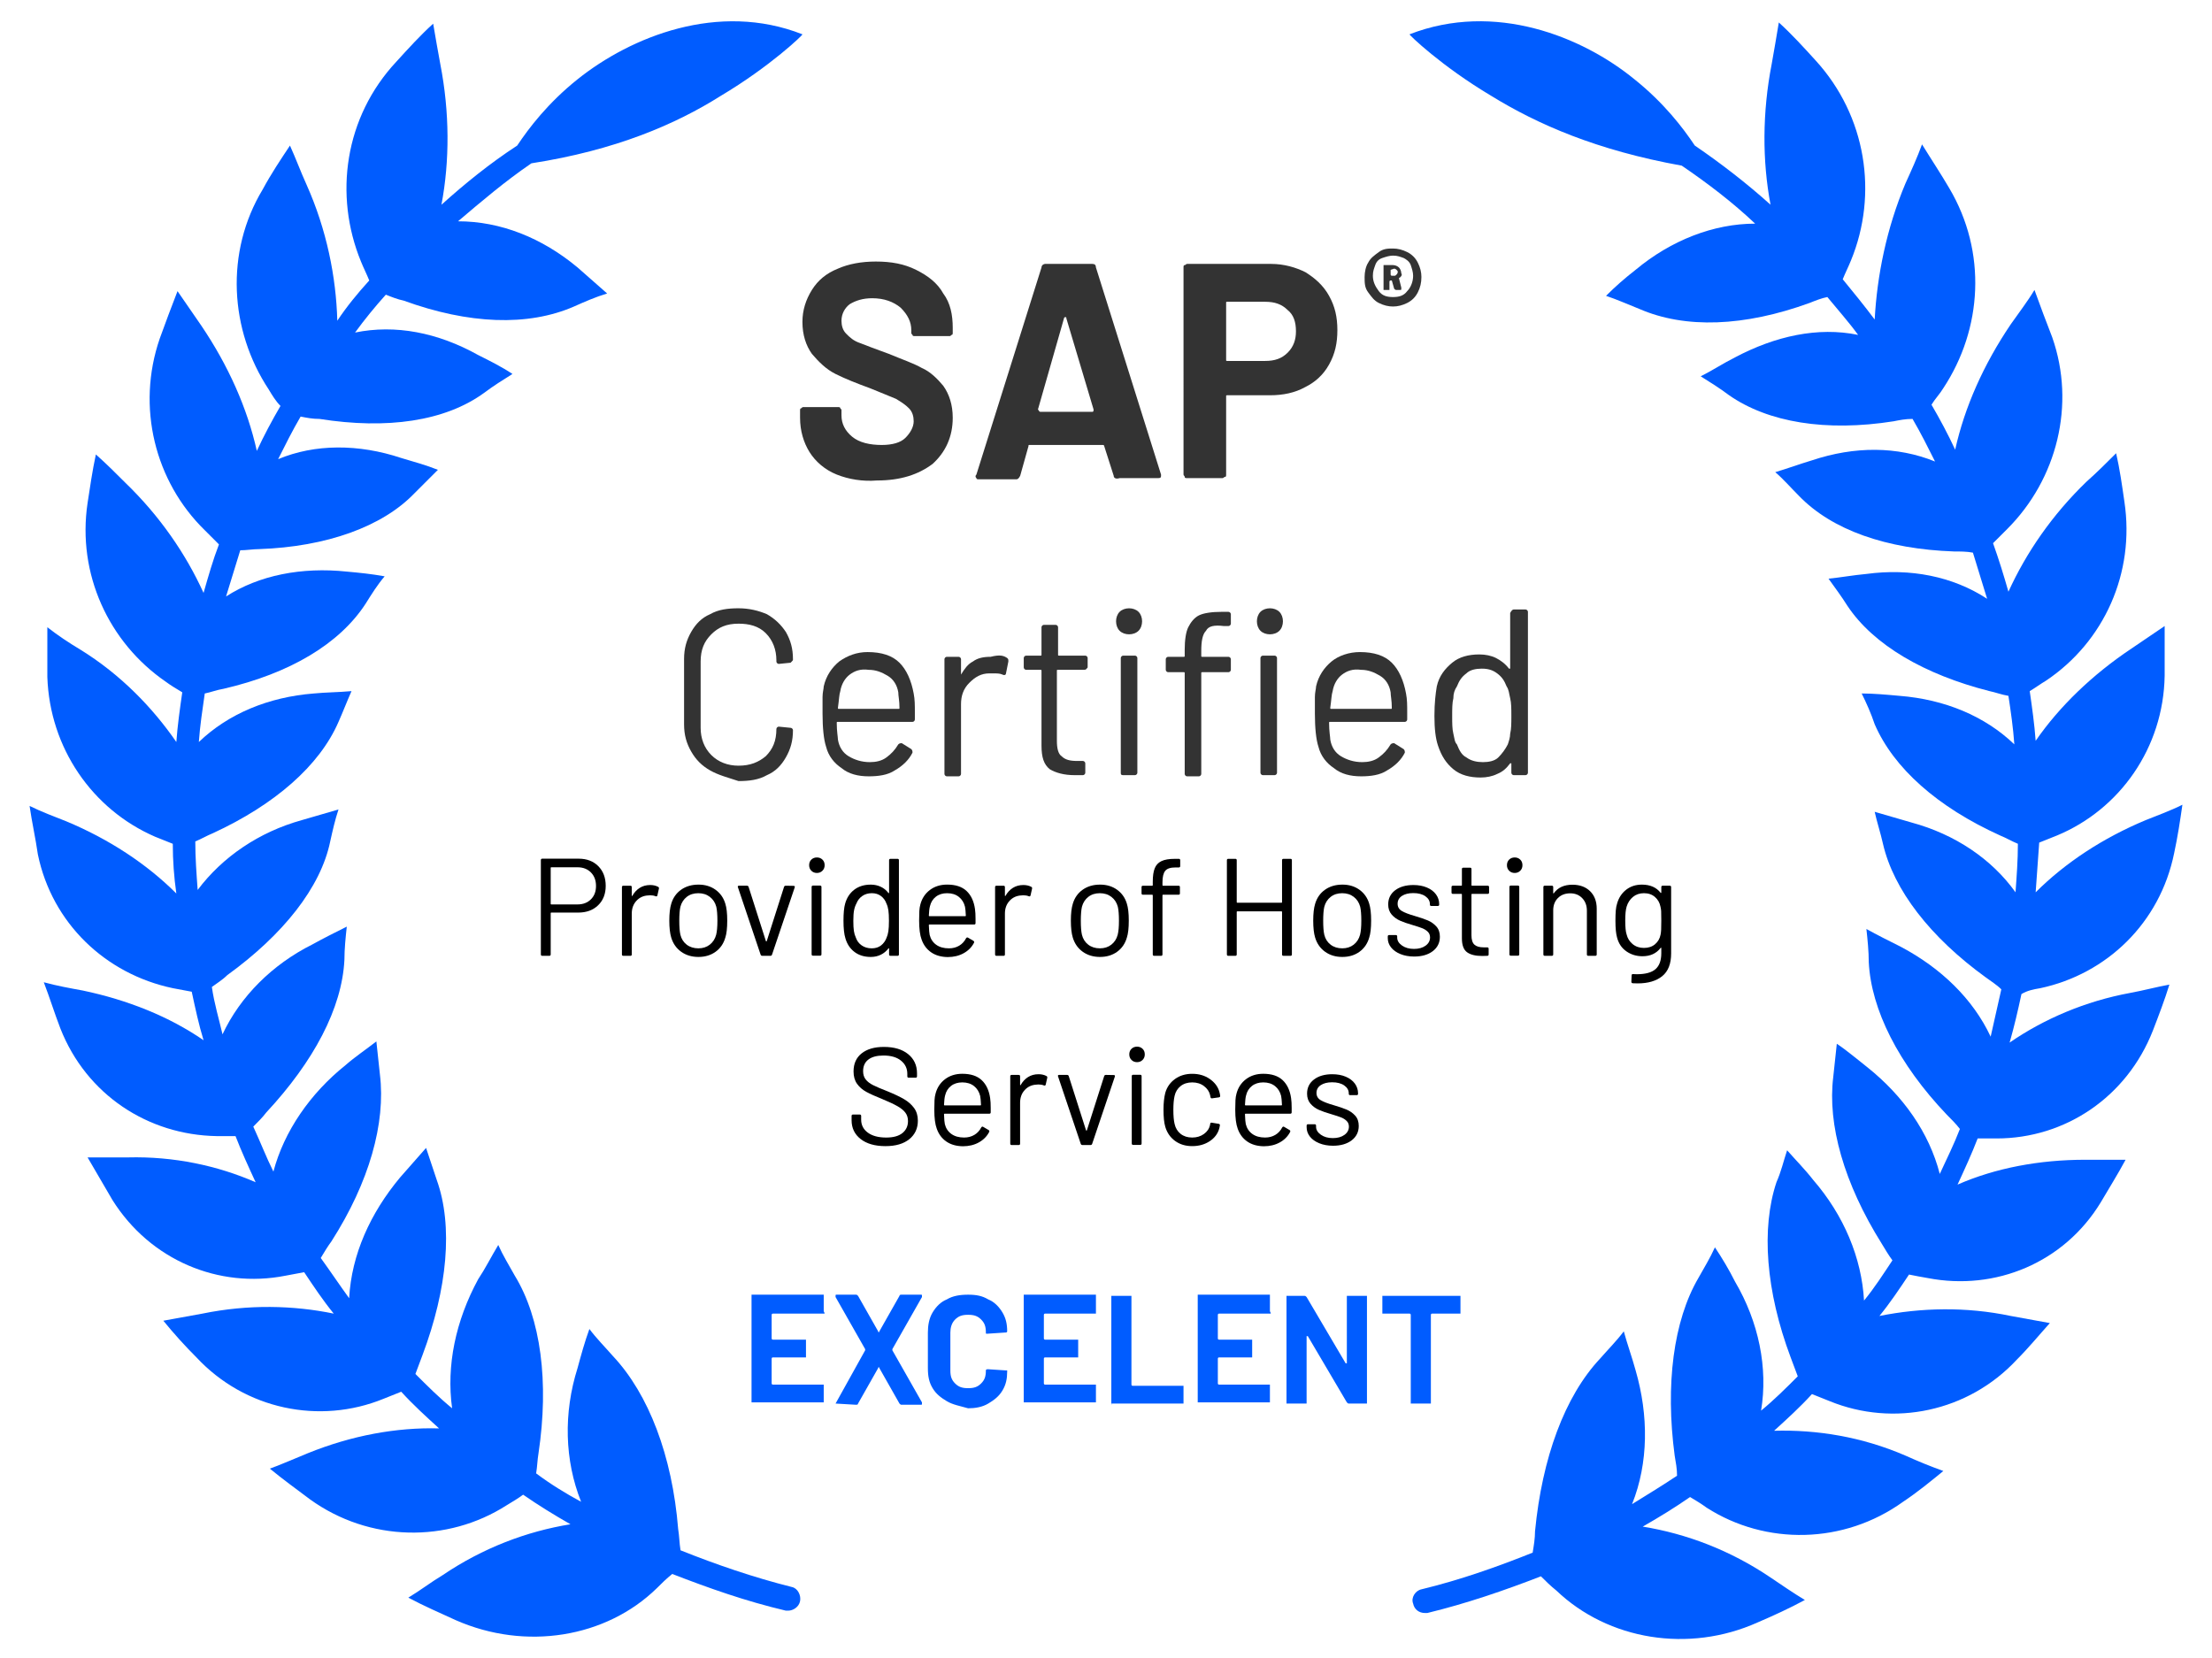 <?xml version="1.0" encoding="utf-8"?>
<!-- Generator: Adobe Illustrator 27.0.0, SVG Export Plug-In . SVG Version: 6.00 Build 0)  -->
<svg version="1.1" id="Layer_1" xmlns="http://www.w3.org/2000/svg" xmlns:xlink="http://www.w3.org/1999/xlink" x="0px" y="0px"
	 viewBox="0 0 186.9 140.1" style="enable-background:new 0 0 186.9 140.1;" xml:space="preserve">
<style type="text/css">
	.st0{fill:#005CFF;}
	.st1{fill:#333333;}
</style>
<g>
	<g>
		<path class="st0" d="M60.9,8.1c4.2-2.5,7-5.2,6.9-5.2c-7.1-2.8-14.5,0.2-19,3.8c-2.5,2-4.1,4.1-5.1,5.6c-2.3,1.5-4.4,3.2-6.4,5
			C38,13.6,38,9.5,37.2,5.4C37,4.3,36.8,3.2,36.6,2c-1.1,1-2.1,2.1-3.1,3.2c-4.4,4.7-5.3,11.3-3,16.9c0.2,0.5,0.5,1.1,0.7,1.6
			c-1,1.1-1.9,2.2-2.7,3.4c-0.1-3.7-0.9-7.7-2.6-11.5c-0.5-1.1-0.9-2.2-1.4-3.3c-0.8,1.2-1.6,2.4-2.3,3.7
			c-3.2,5.3-2.8,11.9,0.5,16.9c0.3,0.5,0.6,1,1,1.4c-0.7,1.2-1.4,2.5-2,3.8c-0.8-3.6-2.4-7.2-4.7-10.6c-0.7-1-1.3-1.9-2-2.9
			c-0.5,1.3-1,2.6-1.5,4c-2,5.8-0.4,12.1,3.8,16.2c0.4,0.4,0.8,0.8,1.2,1.2c-0.5,1.3-0.9,2.7-1.3,4.1c-1.5-3.3-3.7-6.5-6.6-9.3
			C9.8,40,9,39.2,8.1,38.4c-0.3,1.4-0.5,2.8-0.7,4.1c-0.9,6,1.8,11.8,6.6,15.1c0.4,0.3,0.9,0.6,1.4,0.9c-0.2,1.4-0.4,2.8-0.5,4.2
			c-2-2.9-4.7-5.7-8.1-7.8c-1-0.6-1.9-1.2-2.8-1.9c0,1.4,0,2.8,0,4.2c0.2,6,3.8,11.2,9.1,13.5c0.5,0.2,1,0.4,1.5,0.6
			c0,1.4,0.1,2.8,0.3,4.2c-2.5-2.5-5.7-4.6-9.3-6.1c-1-0.4-2.1-0.8-3.1-1.3c0.2,1.4,0.5,2.7,0.7,4.1C4.4,78,8.9,82.3,14.6,83.5
			c0.5,0.1,1.1,0.2,1.6,0.3c0.3,1.4,0.6,2.8,1,4.1c-2.9-2-6.4-3.4-10.2-4.2c-1.1-0.2-2.2-0.4-3.3-0.7c0.5,1.3,0.9,2.6,1.4,3.9
			c2.2,5.6,7.4,9,13.2,9.1c0.5,0,1.1,0,1.6,0c0.5,1.3,1.1,2.6,1.7,3.9c-3.2-1.4-6.9-2.2-10.8-2.1c-1.1,0-2.2,0-3.4,0
			c0.7,1.2,1.4,2.4,2.1,3.6c3.2,5.1,9,7.5,14.6,6.4c0.5-0.1,1.1-0.2,1.6-0.3c0.8,1.2,1.6,2.4,2.5,3.5c-3.4-0.7-7.2-0.8-11.1,0
			c-1.1,0.2-2.2,0.4-3.3,0.6c0.9,1.1,1.8,2.1,2.8,3.1c4.1,4.4,10.4,5.7,15.8,3.5c0.5-0.2,1-0.4,1.5-0.6c1,1.1,2.1,2.1,3.2,3.1
			c-3.6-0.1-7.4,0.6-11.1,2.1c-1,0.4-2.1,0.9-3.2,1.3c1.1,0.9,2.2,1.7,3.4,2.6c5,3.6,11.6,3.7,16.6,0.5c0.5-0.3,1-0.6,1.4-0.9
			c1.3,0.9,2.6,1.7,4,2.5c-3.7,0.6-7.4,2-10.8,4.3c-1,0.6-1.9,1.3-2.9,1.9c1.3,0.7,2.7,1.3,4,1.9c5.9,2.6,12.7,1.5,17-2.7
			c0.4-0.4,0.8-0.8,1.3-1.2c3.1,1.2,6.2,2.3,9.6,3.1c0.1,0,0.2,0,0.2,0c0.4,0,0.9-0.3,1-0.8s-0.2-1.1-0.7-1.2
			c-3.2-0.8-6.4-1.9-9.4-3.1c-0.1-0.6-0.1-1.2-0.2-1.8c-0.5-6.2-2.5-11.4-5.5-14.6c-0.7-0.8-1.4-1.5-2-2.3c-0.4,1.1-0.7,2.2-1,3.3
			c-1.2,3.8-1.1,7.8,0.3,11.3c-1.3-0.7-2.6-1.5-3.8-2.4c0.1-0.6,0.1-1.1,0.2-1.7c0.9-6,0.2-11.4-2-15c-0.5-0.9-1-1.7-1.4-2.6
			c-0.6,1-1.1,2-1.7,2.9c-1.9,3.5-2.7,7.3-2.2,10.9c-1.1-0.9-2.1-1.9-3.1-2.9c0.2-0.5,0.4-1.1,0.6-1.6c2.1-5.6,2.6-10.9,1.2-14.8
			c-0.3-0.9-0.6-1.8-0.9-2.7c-0.7,0.8-1.5,1.7-2.2,2.5c-2.5,3-4.1,6.5-4.3,10.2c-0.8-1.1-1.6-2.3-2.4-3.4c0.3-0.5,0.6-1,0.9-1.4
			c3.2-5,4.6-10,4.1-14.1c-0.1-0.9-0.2-1.9-0.3-2.8c-0.9,0.7-1.8,1.3-2.6,2c-3,2.4-5.2,5.6-6.1,9c-0.6-1.2-1.1-2.5-1.7-3.8
			c0.4-0.4,0.8-0.8,1.1-1.2c4-4.3,6.4-8.8,6.6-12.9c0-0.9,0.1-1.9,0.2-2.8c-1,0.5-2,1-2.9,1.5c-3.4,1.7-6.1,4.4-7.6,7.6
			c-0.3-1.3-0.7-2.6-0.9-4c0.4-0.3,0.9-0.6,1.3-1c4.7-3.4,7.9-7.4,8.7-11.3c0.2-0.9,0.4-1.8,0.7-2.7c-1,0.3-2.1,0.6-3.1,0.9
			c-3.6,1-6.7,3.1-8.8,5.9c-0.1-1.4-0.2-2.7-0.2-4.1c0.5-0.2,1-0.5,1.5-0.7c5.2-2.4,9-5.7,10.6-9.4c0.4-0.9,0.7-1.7,1.1-2.6
			c-1.1,0.1-2.2,0.1-3.2,0.2c-3.8,0.3-7.2,1.7-9.7,4.1c0.1-1.4,0.3-2.7,0.5-4.1c0.5-0.1,1-0.3,1.6-0.4c5.6-1.3,9.8-3.8,12-7.2
			c0.5-0.8,1-1.6,1.6-2.3c-1.1-0.2-2.1-0.3-3.2-0.4c-3.8-0.4-7.4,0.3-10.2,2.1c0.4-1.3,0.8-2.6,1.2-3.9c0.5,0,1.1-0.1,1.6-0.1
			c5.7-0.2,10.4-1.9,13.1-4.7c0.7-0.7,1.3-1.3,2-2c-1-0.4-2.1-0.7-3.1-1c-3.6-1.2-7.3-1.2-10.4,0.1c0.6-1.2,1.2-2.4,1.9-3.6
			c0.5,0.1,1,0.2,1.6,0.2c5.7,0.9,10.6,0.2,13.9-2.2c0.8-0.6,1.6-1.1,2.4-1.6c-0.9-0.6-1.9-1.1-2.9-1.6c-3.4-1.9-7-2.6-10.4-1.9
			c0.8-1.1,1.7-2.2,2.6-3.2c0.5,0.2,1,0.4,1.5,0.5c5.5,2,10.5,2.2,14.4,0.5c0.9-0.4,1.8-0.8,2.8-1.1c-0.8-0.7-1.7-1.5-2.5-2.2
			c-3-2.5-6.5-3.9-10.1-3.9c2-1.7,4-3.4,6.2-4.9C52,12.7,57.1,10.5,60.9,8.1z"/>
		<path class="st0" d="M172.4,83.5c5.6-1.2,10.1-5.5,11.3-11.4c0.3-1.4,0.5-2.7,0.7-4.1c-1,0.5-2.1,0.9-3.1,1.3
			c-3.6,1.5-6.8,3.6-9.3,6.1c0.1-1.4,0.2-2.8,0.3-4.2c0.5-0.2,1-0.4,1.5-0.6c5.3-2.2,9-7.4,9.1-13.5c0-1.4,0-2.8,0-4.2
			c-0.9,0.6-1.9,1.3-2.8,1.9c-3.3,2.2-6.1,4.9-8.1,7.8c-0.1-1.4-0.3-2.8-0.5-4.2c0.5-0.3,0.9-0.6,1.4-0.9c4.9-3.3,7.5-9.1,6.6-15.1
			c-0.2-1.4-0.4-2.8-0.7-4.1c-0.8,0.8-1.6,1.6-2.5,2.4c-2.9,2.8-5.1,6-6.6,9.3c-0.4-1.4-0.8-2.7-1.3-4.1c0.4-0.4,0.8-0.8,1.2-1.2
			c4.2-4.2,5.8-10.5,3.8-16.2c-0.5-1.3-1-2.6-1.5-4c-0.6,1-1.3,1.9-2,2.9c-2.3,3.4-3.9,7-4.7,10.6c-0.6-1.3-1.3-2.6-2-3.8
			c0.3-0.5,0.7-0.9,1-1.4c3.3-5,3.7-11.5,0.5-16.9c-0.7-1.2-1.5-2.4-2.3-3.7c-0.4,1.1-0.9,2.2-1.4,3.3c-1.6,3.8-2.4,7.8-2.6,11.5
			c-0.9-1.2-1.8-2.3-2.7-3.4c0.2-0.5,0.5-1.1,0.7-1.6c2.3-5.6,1.3-12.2-3-16.9c-1-1.1-2-2.2-3.1-3.2c-0.2,1.2-0.4,2.4-0.6,3.5
			c-0.8,4.1-0.8,8.2-0.1,11.9c-2-1.8-4.2-3.5-6.4-5c-1-1.5-2.6-3.6-5.1-5.6c-4.4-3.6-11.8-6.6-19-3.8c-0.1,0,2.7,2.7,6.9,5.2
			c3.9,2.4,8.9,4.6,16.1,5.9c2.2,1.5,4.3,3.1,6.2,4.9c-3.5,0-7.1,1.4-10.1,3.9c-0.9,0.7-1.7,1.4-2.5,2.2c0.9,0.3,1.8,0.7,2.8,1.1
			c3.9,1.7,8.9,1.5,14.4-0.5c0.5-0.2,1-0.4,1.5-0.5c0.9,1.1,1.8,2.1,2.6,3.2c-3.4-0.7-7,0.1-10.4,1.9c-1,0.5-1.9,1.1-2.9,1.6
			c0.8,0.5,1.6,1,2.4,1.6c3.3,2.3,8.2,3.1,13.9,2.2c0.5-0.1,1-0.2,1.6-0.2c0.7,1.2,1.3,2.4,1.9,3.6c-3.2-1.3-6.8-1.3-10.4-0.1
			c-1,0.3-2.1,0.7-3.1,1c0.7,0.6,1.3,1.3,2,2c2.8,2.9,7.4,4.5,13.1,4.7c0.5,0,1.1,0,1.6,0.1c0.4,1.3,0.8,2.6,1.2,3.9
			c-2.9-1.9-6.5-2.6-10.2-2.1c-1.1,0.1-2.2,0.3-3.2,0.4c0.5,0.7,1.1,1.5,1.6,2.3c2.2,3.3,6.5,5.8,12,7.2c0.5,0.1,1,0.3,1.6,0.4
			c0.2,1.3,0.4,2.7,0.5,4.1c-2.5-2.4-5.9-3.8-9.7-4.1c-1.1-0.1-2.2-0.2-3.2-0.2c0.4,0.8,0.8,1.7,1.1,2.6c1.6,3.7,5.3,7,10.6,9.4
			c0.5,0.2,1,0.5,1.5,0.7c0,1.4-0.1,2.7-0.2,4.1c-2-2.8-5.1-4.9-8.8-5.9c-1-0.3-2.1-0.6-3.1-0.9c0.2,0.9,0.5,1.8,0.7,2.7
			c0.9,3.9,4,7.9,8.7,11.3c0.4,0.3,0.9,0.6,1.3,1c-0.3,1.3-0.6,2.7-0.9,4c-1.5-3.2-4.2-5.8-7.6-7.6c-1-0.5-2-1-2.9-1.5
			c0.1,0.9,0.2,1.9,0.2,2.8c0.2,4,2.5,8.6,6.6,12.9c0.4,0.4,0.8,0.8,1.1,1.2c-0.5,1.3-1.1,2.5-1.7,3.8c-0.9-3.5-3.1-6.6-6.1-9
			c-0.9-0.7-1.7-1.4-2.6-2c-0.1,0.9-0.2,1.9-0.3,2.8c-0.5,4,0.9,9,4.1,14.1c0.3,0.5,0.6,1,0.9,1.4c-0.8,1.2-1.5,2.3-2.4,3.4
			c-0.2-3.6-1.7-7.2-4.3-10.2c-0.7-0.9-1.5-1.7-2.2-2.5c-0.3,0.9-0.5,1.8-0.9,2.7c-1.3,3.9-0.9,9.2,1.2,14.8
			c0.2,0.5,0.4,1.1,0.6,1.6c-1,1-2,2-3.1,2.9c0.6-3.6-0.2-7.5-2.2-10.9c-0.5-1-1.1-2-1.7-2.9c-0.4,0.9-0.9,1.7-1.4,2.6
			c-2.1,3.6-2.8,9-2,15c0.1,0.6,0.2,1.1,0.2,1.7c-1.2,0.8-2.5,1.6-3.8,2.4c1.4-3.5,1.4-7.5,0.3-11.3c-0.3-1.1-0.7-2.2-1-3.3
			c-0.6,0.8-1.3,1.5-2,2.3c-3,3.2-4.9,8.4-5.5,14.6c0,0.6-0.1,1.2-0.2,1.8c-3,1.2-6.1,2.3-9.4,3.1c-0.5,0.1-0.9,0.7-0.7,1.2
			c0.1,0.5,0.5,0.8,1,0.8c0.1,0,0.2,0,0.2,0c3.3-0.8,6.5-1.9,9.6-3.1c0.4,0.4,0.8,0.8,1.3,1.2c4.4,4.2,11.2,5.3,17,2.7
			c1.4-0.6,2.7-1.2,4-1.9c-1-0.6-2-1.3-2.9-1.9c-3.4-2.3-7.1-3.7-10.8-4.3c1.4-0.8,2.7-1.6,4-2.5c0.5,0.3,1,0.6,1.4,0.9
			c5,3.2,11.6,3.1,16.6-0.5c1.2-0.8,2.3-1.7,3.4-2.6c-1.1-0.4-2.1-0.8-3.2-1.3c-3.7-1.6-7.5-2.2-11.1-2.1c1.1-1,2.2-2,3.2-3.1
			c0.5,0.2,1,0.4,1.5,0.6c5.4,2.2,11.7,0.9,15.8-3.5c1-1,1.9-2.1,2.8-3.1c-1.1-0.2-2.2-0.4-3.3-0.6c-3.8-0.8-7.6-0.7-11.1,0
			c0.9-1.1,1.7-2.3,2.5-3.5c0.5,0.1,1,0.2,1.6,0.3c5.7,1.1,11.5-1.3,14.6-6.4c0.7-1.2,1.4-2.3,2.1-3.6c-1.1,0-2.2,0-3.4,0
			c-3.9,0-7.6,0.7-10.8,2.1c0.6-1.3,1.2-2.6,1.7-3.9c0.5,0,1.1,0,1.6,0c5.8,0,11-3.5,13.2-9.1c0.5-1.3,1-2.6,1.4-3.9
			c-1.1,0.2-2.2,0.5-3.3,0.7c-3.8,0.7-7.3,2.2-10.2,4.2c0.4-1.4,0.7-2.7,1-4.1C171.3,83.7,171.8,83.6,172.4,83.5z"/>
	</g>
</g>
<g>
	<g>
		<g>
			<g>
				<path class="st1" d="M70.7,40.1c-1-0.4-1.8-1.1-2.3-1.9c-0.5-0.8-0.8-1.8-0.8-2.9v-0.6c0-0.1,0-0.2,0.1-0.2
					c0.1-0.1,0.1-0.1,0.2-0.1h2.9c0.1,0,0.2,0,0.2,0.1c0.1,0.1,0.1,0.1,0.1,0.2v0.4c0,0.7,0.3,1.3,0.9,1.8s1.5,0.7,2.5,0.7
					c0.9,0,1.6-0.2,2-0.6c0.4-0.4,0.7-0.9,0.7-1.4c0-0.4-0.1-0.8-0.4-1.1s-0.6-0.5-1.1-0.8c-0.5-0.2-1.2-0.5-2.2-0.9
					c-1.1-0.4-2.1-0.8-2.9-1.2s-1.4-1-2-1.7c-0.5-0.7-0.8-1.6-0.8-2.7c0-1,0.3-1.9,0.8-2.7c0.5-0.8,1.2-1.4,2.2-1.8
					c0.9-0.4,2-0.6,3.2-0.6c1.3,0,2.4,0.2,3.4,0.7s1.8,1.1,2.3,2c0.6,0.8,0.8,1.8,0.8,2.9v0.4c0,0.1,0,0.2-0.1,0.2
					c-0.1,0.1-0.1,0.1-0.2,0.1h-2.9c-0.1,0-0.2,0-0.2-0.1C77,28.2,77,28.2,77,28.1v-0.2c0-0.7-0.3-1.3-0.9-1.9
					c-0.6-0.5-1.4-0.8-2.4-0.8c-0.8,0-1.4,0.2-1.9,0.5c-0.4,0.3-0.7,0.8-0.7,1.4c0,0.4,0.1,0.8,0.4,1.1s0.6,0.6,1.2,0.8
					c0.5,0.2,1.3,0.5,2.4,0.9c1.2,0.5,2.1,0.8,2.8,1.2c0.7,0.3,1.3,0.9,1.8,1.5c0.5,0.7,0.8,1.6,0.8,2.7c0,1.6-0.6,2.9-1.7,3.9
					c-1.2,0.9-2.7,1.4-4.7,1.4C72.9,40.7,71.7,40.5,70.7,40.1z"/>
				<path class="st1" d="M94.1,40.2l-0.8-2.5c0-0.1-0.1-0.1-0.1-0.1H87c-0.1,0-0.1,0-0.1,0.1l-0.7,2.5c-0.1,0.2-0.2,0.3-0.3,0.3
					h-3.2c-0.1,0-0.2,0-0.2-0.1c-0.1-0.1-0.1-0.2,0-0.3L88,22.6c0-0.2,0.2-0.3,0.3-0.3h4c0.2,0,0.3,0.1,0.3,0.3l5.5,17.5v0.1
					c0,0.2-0.1,0.2-0.3,0.2h-3.2C94.3,40.5,94.1,40.4,94.1,40.2z M87.9,34.8h4.4c0.1,0,0.1-0.1,0.1-0.2l-2.3-7.7
					c0-0.1,0-0.1-0.1-0.1c0,0-0.1,0-0.1,0.1l-2.2,7.7C87.8,34.7,87.8,34.8,87.9,34.8z"/>
				<path class="st1" d="M110.3,23c0.8,0.5,1.5,1.1,2,2s0.7,1.8,0.7,2.9s-0.2,2-0.7,2.9s-1.2,1.5-2,1.9c-0.9,0.5-1.9,0.7-3,0.7h-3.6
					c-0.1,0-0.1,0-0.1,0.1v6.6c0,0.1,0,0.2-0.1,0.2s-0.1,0.1-0.2,0.1h-3c-0.1,0-0.2,0-0.2-0.1s-0.1-0.1-0.1-0.2V22.6
					c0-0.1,0-0.2,0.1-0.2s0.1-0.1,0.2-0.1h7.1C108.5,22.3,109.5,22.6,110.3,23z M108.8,29.8c0.5-0.5,0.7-1.1,0.7-1.8
					c0-0.8-0.2-1.4-0.7-1.8c-0.5-0.5-1.1-0.7-1.9-0.7h-3.2c-0.1,0-0.1,0-0.1,0.1v4.8c0,0.1,0,0.1,0.1,0.1h3.2
					C107.7,30.5,108.3,30.3,108.8,29.8z"/>
			</g>
		</g>
		<g>
			<path class="st1" d="M118.9,21.3c0.4,0.2,0.7,0.5,0.9,0.9c0.2,0.4,0.3,0.8,0.3,1.2c0,0.5-0.1,0.9-0.3,1.3
				c-0.2,0.4-0.5,0.7-0.9,0.9c-0.4,0.2-0.8,0.3-1.2,0.3c-0.4,0-0.8-0.1-1.2-0.3s-0.6-0.5-0.9-0.9s-0.3-0.8-0.3-1.3
				c0-0.4,0.1-0.9,0.3-1.2c0.2-0.4,0.5-0.6,0.9-0.9s0.8-0.3,1.2-0.3S118.5,21.1,118.9,21.3z M118.9,24.6c0.3-0.3,0.5-0.8,0.5-1.3
				c0-0.3-0.1-0.6-0.2-0.9s-0.4-0.5-0.6-0.6c-0.3-0.1-0.5-0.2-0.9-0.2c-0.3,0-0.6,0.1-0.9,0.2s-0.5,0.3-0.6,0.6
				c-0.1,0.3-0.2,0.5-0.2,0.9c0,0.5,0.2,0.9,0.5,1.3s0.7,0.5,1.2,0.5C118.2,25.1,118.6,25,118.9,24.6z M118.2,23.5
				C118.2,23.6,118.2,23.6,118.2,23.5l0.2,0.8c0,0,0,0,0,0.1s0,0.1-0.1,0.1H118c-0.1,0-0.1,0-0.2-0.1l-0.2-0.7c0,0,0,0-0.1,0l0,0
				c0,0-0.1,0-0.1,0.1v0.6v0.1h-0.1H117h-0.1v-0.1v-1.9v-0.1h0.1h0.7c0.2,0,0.4,0.1,0.5,0.2s0.2,0.3,0.2,0.5
				C118.5,23.2,118.4,23.4,118.2,23.5z M117.5,22.8v0.4c0,0,0,0.1,0.1,0.1h0.2c0.1,0,0.1,0,0.2-0.1c0,0,0.1-0.1,0.1-0.2
				s0-0.1-0.1-0.2c0,0-0.1-0.1-0.2-0.1L117.5,22.8C117.6,22.8,117.5,22.8,117.5,22.8z"/>
		</g>
	</g>
	<g>
		<path class="st1" d="M60,65.1c-0.7-0.4-1.2-0.9-1.6-1.6c-0.4-0.7-0.6-1.4-0.6-2.3v-5.5c0-0.9,0.2-1.6,0.6-2.3
			c0.4-0.7,0.9-1.2,1.6-1.5c0.7-0.4,1.5-0.5,2.4-0.5s1.7,0.2,2.4,0.5c0.7,0.4,1.2,0.9,1.6,1.5c0.4,0.7,0.6,1.4,0.6,2.3
			c0,0.1,0,0.1-0.1,0.2L66.8,56l-1,0.1c-0.1,0-0.2-0.1-0.2-0.2v-0.1c0-0.9-0.3-1.7-0.9-2.3s-1.4-0.8-2.3-0.8c-1,0-1.7,0.3-2.3,0.9
			c-0.6,0.6-0.9,1.3-0.9,2.3v5.6c0,0.9,0.3,1.7,0.9,2.3c0.6,0.6,1.4,0.9,2.3,0.9c1,0,1.7-0.3,2.3-0.8c0.6-0.6,0.9-1.3,0.9-2.3l0,0
			c0-0.1,0.1-0.2,0.2-0.2l1,0.1c0.1,0,0.2,0.1,0.2,0.2c0,0.9-0.2,1.6-0.6,2.3s-0.9,1.2-1.6,1.5c-0.7,0.4-1.5,0.5-2.4,0.5
			C61.5,65.7,60.7,65.5,60,65.1z"/>
		<path class="st1" d="M77.3,60.2v0.6c0,0.1-0.1,0.2-0.2,0.2h-6.3c-0.1,0-0.1,0-0.1,0.1c0,0.7,0.1,1.2,0.1,1.4
			c0.1,0.6,0.4,1.1,0.9,1.4s1.1,0.5,1.8,0.5c0.5,0,1-0.1,1.4-0.4c0.4-0.3,0.7-0.6,1-1.1c0.1-0.1,0.2-0.1,0.3-0.1l0.8,0.5
			c0.1,0.1,0.1,0.2,0.1,0.3c-0.3,0.6-0.8,1.1-1.5,1.5c-0.6,0.4-1.4,0.5-2.2,0.5c-0.9,0-1.7-0.2-2.3-0.7c-0.6-0.4-1.1-1-1.3-1.8
			c-0.2-0.6-0.3-1.6-0.3-2.8c0-0.6,0-1,0-1.4s0.1-0.7,0.1-0.9c0.2-0.9,0.7-1.6,1.3-2.1c0.7-0.5,1.5-0.8,2.4-0.8
			c1.2,0,2.1,0.3,2.7,0.9c0.6,0.6,1,1.5,1.2,2.6C77.3,59.1,77.3,59.6,77.3,60.2z M71.8,57c-0.4,0.3-0.7,0.8-0.8,1.4
			c-0.1,0.3-0.1,0.7-0.2,1.4c0,0.1,0,0.1,0.1,0.1h5c0.1,0,0.1,0,0.1-0.1c0-0.6-0.1-1-0.1-1.3c-0.1-0.6-0.4-1.1-0.9-1.4
			s-1-0.5-1.6-0.5C72.7,56.5,72.2,56.7,71.8,57z"/>
		<path class="st1" d="M85.1,55.6c0.1,0.1,0.1,0.1,0.1,0.3l-0.2,1c0,0.1-0.1,0.2-0.3,0.1c-0.2-0.1-0.5-0.1-0.8-0.1h-0.3
			c-0.7,0-1.2,0.3-1.7,0.8s-0.7,1.1-0.7,1.8v5.9c0,0.1-0.1,0.2-0.2,0.2h-1c-0.1,0-0.2-0.1-0.2-0.2v-9.7c0-0.1,0.1-0.2,0.2-0.2h1
			c0.1,0,0.2,0.1,0.2,0.2v1.2V57l0,0c0.3-0.5,0.6-0.9,1-1.1c0.4-0.3,0.9-0.4,1.5-0.4C84.5,55.3,84.8,55.4,85.1,55.6z"/>
		<path class="st1" d="M91.6,56.6h-2.2c-0.1,0-0.1,0-0.1,0.1v5.9c0,0.6,0.1,1.1,0.4,1.3c0.3,0.3,0.7,0.4,1.3,0.4h0.5
			c0.1,0,0.2,0.1,0.2,0.2v0.8c0,0.1-0.1,0.2-0.2,0.2c-0.2,0-0.4,0-0.7,0c-0.9,0-1.6-0.2-2.1-0.5c-0.5-0.4-0.7-1-0.7-2v-6.3
			c0-0.1,0-0.1-0.1-0.1h-1.2c-0.1,0-0.2-0.1-0.2-0.2v-0.8c0-0.1,0.1-0.2,0.2-0.2h1.2c0.1,0,0.1,0,0.1-0.1V53c0-0.1,0.1-0.2,0.2-0.2
			h1c0.1,0,0.2,0.1,0.2,0.2v2.3c0,0.1,0,0.1,0.1,0.1h2.2c0.1,0,0.2,0.1,0.2,0.2v0.8C91.8,56.5,91.8,56.6,91.6,56.6z"/>
		<path class="st1" d="M94.6,53.3c-0.2-0.2-0.3-0.5-0.3-0.8s0.1-0.6,0.3-0.8s0.5-0.3,0.8-0.3s0.6,0.1,0.8,0.3s0.3,0.5,0.3,0.8
			s-0.1,0.6-0.3,0.8c-0.2,0.2-0.5,0.3-0.8,0.3S94.8,53.5,94.6,53.3z M94.7,65.3v-9.7c0-0.1,0.1-0.2,0.2-0.2h1c0.1,0,0.2,0.1,0.2,0.2
			v9.7c0,0.1-0.1,0.2-0.2,0.2h-1C94.7,65.5,94.7,65.4,94.7,65.3z"/>
		<path class="st1" d="M101.9,53.3c-0.3,0.3-0.4,0.9-0.4,1.7v0.4c0,0.1,0,0.1,0.1,0.1h2.2c0.1,0,0.2,0.1,0.2,0.2v0.9
			c0,0.1-0.1,0.2-0.2,0.2h-2.2c-0.1,0-0.1,0-0.1,0.1v8.5c0,0.1-0.1,0.2-0.2,0.2h-1c-0.1,0-0.2-0.1-0.2-0.2v-8.5c0-0.1,0-0.1-0.1-0.1
			h-1.3c-0.1,0-0.2-0.1-0.2-0.2v-0.9c0-0.1,0.1-0.2,0.2-0.2h1.3c0.1,0,0.1,0,0.1-0.1v-0.5c0-0.8,0.1-1.5,0.3-1.9s0.5-0.8,0.9-1
			s1.1-0.3,1.9-0.3h0.6c0.1,0,0.2,0.1,0.2,0.2v0.8c0,0.1-0.1,0.2-0.2,0.2h-0.4C102.6,52.8,102.1,52.9,101.9,53.3z M106.5,53.3
			c-0.2-0.2-0.3-0.5-0.3-0.8s0.1-0.6,0.3-0.8s0.5-0.3,0.8-0.3s0.6,0.1,0.8,0.3c0.2,0.2,0.3,0.5,0.3,0.8s-0.1,0.6-0.3,0.8
			c-0.2,0.2-0.5,0.3-0.8,0.3S106.7,53.5,106.5,53.3z M106.5,65.3v-9.7c0-0.1,0.1-0.2,0.2-0.2h1c0.1,0,0.2,0.1,0.2,0.2v9.7
			c0,0.1-0.1,0.2-0.2,0.2h-1C106.6,65.5,106.5,65.4,106.5,65.3z"/>
		<path class="st1" d="M118.9,60.2v0.6c0,0.1-0.1,0.2-0.2,0.2h-6.3c-0.1,0-0.1,0-0.1,0.1c0,0.7,0.1,1.2,0.1,1.4
			c0.1,0.6,0.4,1.1,0.9,1.4s1.1,0.5,1.8,0.5c0.5,0,1-0.1,1.4-0.4c0.4-0.3,0.7-0.6,1-1.1c0.1-0.1,0.2-0.1,0.3-0.1l0.8,0.5
			c0.1,0.1,0.1,0.2,0.1,0.3c-0.3,0.6-0.8,1.1-1.5,1.5c-0.6,0.4-1.4,0.5-2.2,0.5c-0.9,0-1.7-0.2-2.3-0.7c-0.6-0.4-1.1-1-1.3-1.8
			c-0.2-0.6-0.3-1.6-0.3-2.8c0-0.6,0-1,0-1.4s0.1-0.7,0.1-0.9c0.2-0.9,0.7-1.6,1.3-2.1s1.5-0.8,2.4-0.8c1.2,0,2.1,0.3,2.7,0.9
			c0.6,0.6,1,1.5,1.2,2.6C118.9,59.1,118.9,59.6,118.9,60.2z M113.4,57c-0.4,0.3-0.7,0.8-0.8,1.4c-0.1,0.3-0.1,0.7-0.2,1.4
			c0,0.1,0,0.1,0.1,0.1h5c0.1,0,0.1,0,0.1-0.1c0-0.6-0.1-1-0.1-1.3c-0.1-0.6-0.4-1.1-0.9-1.4s-1-0.5-1.6-0.5
			C114.3,56.5,113.8,56.7,113.4,57z"/>
		<path class="st1" d="M127.9,51.5h1c0.1,0,0.2,0.1,0.2,0.2v13.6c0,0.1-0.1,0.2-0.2,0.2h-1c-0.1,0-0.2-0.1-0.2-0.2v-0.8l0,0
			c0,0,0,0-0.1,0c-0.3,0.4-0.6,0.7-1.1,0.9c-0.4,0.2-0.9,0.3-1.4,0.3c-0.9,0-1.7-0.2-2.3-0.7c-0.6-0.5-1-1.1-1.3-2
			c-0.2-0.6-0.3-1.4-0.3-2.5s0.1-1.9,0.2-2.5c0.2-0.9,0.7-1.5,1.3-2s1.4-0.7,2.3-0.7c0.5,0,1,0.1,1.4,0.3s0.8,0.5,1.1,0.9
			c0,0,0,0,0.1,0l0,0v-4.7C127.7,51.6,127.8,51.5,127.9,51.5z M127.6,62c0.1-0.4,0.1-0.9,0.1-1.5s0-1.1-0.1-1.5s-0.1-0.7-0.3-1
			c-0.2-0.5-0.4-0.8-0.8-1.1s-0.8-0.4-1.3-0.4s-1,0.1-1.3,0.4c-0.4,0.3-0.6,0.6-0.8,1.1c-0.2,0.3-0.3,0.6-0.3,1
			c-0.1,0.4-0.1,0.9-0.1,1.5s0,1.1,0.1,1.5s0.1,0.7,0.3,0.9c0.2,0.5,0.4,0.9,0.8,1.1c0.4,0.3,0.9,0.4,1.4,0.4s1-0.1,1.3-0.4
			c0.3-0.3,0.6-0.7,0.8-1.1C127.5,62.6,127.6,62.3,127.6,62z"/>
	</g>
	<g>
		<path class="st0" d="M69.6,111L69.6,111h-4.3c0,0-0.1,0-0.1,0.1v2c0,0,0,0.1,0.1,0.1H68h0.1v0.1v1.3v0.1H68h-2.7
			c0,0-0.1,0-0.1,0.1v2.1c0,0,0,0.1,0.1,0.1h4.2h0.1v0.1v1.3v0.1h-0.1h-5.9h-0.1v-0.1v-8.9v-0.1h0.1h5.9h0.1v0.1v1.3
			C69.7,111,69.7,111,69.6,111z"/>
		<path class="st0" d="M70.6,118.6L70.6,118.6l2.5-4.5V114l-2.5-4.4v-0.1c0-0.1,0-0.1,0.1-0.1h1.6c0.1,0,0.1,0,0.2,0.1l1.7,3
			c0,0.1,0.1,0.1,0.1,0l1.7-3c0-0.1,0.1-0.1,0.2-0.1h1.6c0.1,0,0.1,0,0.1,0.1s0,0.1,0,0.1l-2.5,4.4v0.1l2.5,4.4v0.1
			c0,0.1,0,0.1-0.1,0.1h-1.6c-0.1,0-0.1,0-0.2-0.1l-1.7-3c0-0.1-0.1-0.1-0.1,0l-1.7,3c0,0.1-0.1,0.1-0.2,0.1L70.6,118.6
			C70.6,118.7,70.6,118.7,70.6,118.6z"/>
		<path class="st0" d="M80,118.4c-0.5-0.3-0.9-0.6-1.2-1.1c-0.3-0.5-0.4-1-0.4-1.7v-3c0-0.6,0.1-1.2,0.4-1.7s0.7-0.9,1.2-1.1
			c0.5-0.3,1.1-0.4,1.8-0.4c0.7,0,1.2,0.1,1.7,0.4c0.5,0.2,0.9,0.6,1.2,1.1c0.3,0.5,0.4,1,0.4,1.6c0,0.1-0.1,0.1-0.2,0.1l-1.5,0.1
			l0,0c-0.1,0-0.1,0-0.1-0.1c0-0.5-0.1-0.8-0.4-1.1c-0.3-0.3-0.6-0.4-1.1-0.4s-0.8,0.1-1.1,0.4c-0.3,0.3-0.4,0.7-0.4,1.1v3.2
			c0,0.5,0.1,0.8,0.4,1.1c0.3,0.3,0.6,0.4,1.1,0.4s0.8-0.1,1.1-0.4c0.3-0.3,0.4-0.6,0.4-1.1c0-0.1,0.1-0.1,0.2-0.1l1.5,0.1h0.1v0.1
			c0,0.6-0.1,1.1-0.4,1.6s-0.7,0.8-1.2,1.1c-0.5,0.3-1.1,0.4-1.7,0.4C81.1,118.8,80.5,118.7,80,118.4z"/>
		<path class="st0" d="M92.6,111L92.6,111h-4.3c0,0-0.1,0-0.1,0.1v2c0,0,0,0.1,0.1,0.1H91h0.1v0.1v1.3v0.1H91h-2.7
			c0,0-0.1,0-0.1,0.1v2.1c0,0,0,0.1,0.1,0.1h4.2h0.1v0.1v1.3v0.1h-0.1h-5.9h-0.1v-0.1v-8.9v-0.1h0.1h5.9h0.1v0.1v1.3
			C92.6,111,92.6,111,92.6,111z"/>
		<path class="st0" d="M93.9,118.6L93.9,118.6v-9v-0.1H94h1.5h0.1v0.1v7.4c0,0,0,0.1,0.1,0.1h4.2h0.1v0.1v1.3v0.1h-0.1H93.9
			C94,118.7,93.9,118.7,93.9,118.6z"/>
		<path class="st0" d="M107.3,111L107.3,111H103c0,0-0.1,0-0.1,0.1v2c0,0,0,0.1,0.1,0.1h2.7h0.1v0.1v1.3v0.1h-0.1H103
			c0,0-0.1,0-0.1,0.1v2.1c0,0,0,0.1,0.1,0.1h4.2h0.1v0.1v1.3v0.1h-0.1h-5.9h-0.1v-0.1v-8.9v-0.1h0.1h5.9h0.1v0.1v1.3
			C107.4,111,107.4,111,107.3,111z"/>
		<path class="st0" d="M113.8,109.5L113.8,109.5h1.6h0.1v0.1v8.9v0.1h-0.1H114c-0.1,0-0.1,0-0.2-0.1l-3.3-5.6c0,0,0,0-0.1,0
			c0,0,0,0,0,0.1v5.5v0.1h-0.1h-1.5h-0.1v-0.1v-8.9v-0.1h0.1h1.4c0.1,0,0.1,0,0.2,0.1l3.3,5.6c0,0,0,0,0.1,0c0,0,0,0,0-0.1V109.5
			C113.8,109.6,113.8,109.6,113.8,109.5z"/>
		<path class="st0" d="M123.4,109.5L123.4,109.5v1.4v0.1h-0.1H121c0,0-0.1,0-0.1,0.1v7.4v0.1h-0.1h-1.5h-0.1v-0.1v-7.4
			c0,0,0-0.1-0.1-0.1h-2.2h-0.1v-0.1v-1.3v-0.1h0.1H123.4C123.3,109.5,123.4,109.5,123.4,109.5z"/>
	</g>
	<g>
		<path d="M50.553,73.191c0.417,0.421,0.626,0.976,0.626,1.662c0,0.679-0.213,1.226-0.638,1.639
			c-0.425,0.414-0.986,0.621-1.68,0.621h-2.283c-0.031,0-0.047,0.016-0.047,0.047v3.489
			c0,0.078-0.039,0.117-0.117,0.117h-0.597c-0.078,0-0.117-0.039-0.117-0.117v-7.973
			c0-0.078,0.039-0.117,0.117-0.117h3.079C49.583,72.559,50.135,72.77,50.553,73.191z M49.926,75.995
			c0.289-0.285,0.433-0.661,0.433-1.13c0-0.476-0.145-0.858-0.433-1.147c-0.289-0.289-0.663-0.433-1.124-0.433
			h-2.224c-0.031,0-0.047,0.016-0.047,0.047v3.044c0,0.031,0.016,0.047,0.047,0.047h2.224
			C49.263,76.423,49.638,76.28,49.926,75.995z"/>
		<path d="M55.605,74.936c0.062,0.031,0.086,0.082,0.07,0.152l-0.129,0.574c-0.023,0.078-0.074,0.102-0.152,0.07
			c-0.133-0.054-0.285-0.082-0.457-0.082l-0.152,0.012c-0.406,0.016-0.742,0.166-1.007,0.451
			c-0.266,0.285-0.398,0.646-0.398,1.083v3.454c0,0.078-0.039,0.117-0.117,0.117h-0.597
			c-0.078,0-0.117-0.039-0.117-0.117v-5.69c0-0.078,0.039-0.117,0.117-0.117h0.597c0.078,0,0.117,0.039,0.117,0.117
			v0.714c0,0.023,0.006,0.037,0.018,0.041c0.012,0.004,0.021-0.002,0.029-0.018
			c0.164-0.289,0.373-0.513,0.626-0.673c0.254-0.16,0.548-0.24,0.884-0.24
			C55.195,74.784,55.417,74.835,55.605,74.936z"/>
		<path d="M57.56,80.427c-0.406-0.289-0.687-0.687-0.843-1.194c-0.109-0.359-0.164-0.839-0.164-1.44
			c0-0.601,0.055-1.077,0.164-1.428c0.148-0.499,0.425-0.894,0.831-1.182c0.406-0.289,0.897-0.433,1.475-0.433
			c0.554,0,1.032,0.144,1.434,0.433c0.402,0.289,0.677,0.679,0.826,1.171c0.109,0.336,0.164,0.816,0.164,1.44
			c0,0.632-0.055,1.112-0.164,1.44c-0.148,0.507-0.423,0.905-0.826,1.194c-0.402,0.289-0.884,0.433-1.446,0.433
			C58.45,80.86,57.966,80.716,57.56,80.427z M59.972,79.824c0.265-0.207,0.445-0.486,0.539-0.837
			c0.07-0.281,0.105-0.675,0.105-1.183c0-0.515-0.031-0.909-0.094-1.182c-0.094-0.351-0.275-0.63-0.544-0.837
			c-0.269-0.207-0.595-0.31-0.978-0.31c-0.383,0-0.707,0.103-0.972,0.31c-0.265,0.207-0.445,0.486-0.539,0.837
			c-0.062,0.273-0.094,0.667-0.094,1.182c0,0.515,0.031,0.909,0.094,1.183c0.086,0.351,0.264,0.63,0.533,0.837
			c0.269,0.207,0.599,0.31,0.989,0.31C59.386,80.134,59.706,80.031,59.972,79.824z"/>
		<path d="M64.269,80.673l-1.92-5.702l-0.012-0.047c0-0.054,0.035-0.082,0.105-0.082h0.667
			c0.07,0,0.117,0.031,0.141,0.094l1.464,4.589c0.008,0.016,0.019,0.024,0.035,0.024
			c0.016,0,0.027-0.008,0.035-0.024l1.464-4.589c0.023-0.062,0.07-0.094,0.14-0.094l0.667,0.012
			c0.086,0,0.117,0.043,0.094,0.129l-1.92,5.69c-0.023,0.063-0.07,0.094-0.141,0.094h-0.679
			C64.339,80.766,64.292,80.735,64.269,80.673z"/>
		<path d="M68.554,73.578c-0.125-0.125-0.187-0.281-0.187-0.468c0-0.195,0.062-0.353,0.187-0.474
			c0.125-0.121,0.281-0.181,0.468-0.181c0.187,0,0.343,0.06,0.468,0.181c0.125,0.121,0.187,0.279,0.187,0.474
			c0,0.188-0.062,0.344-0.187,0.468c-0.125,0.125-0.281,0.187-0.468,0.187C68.835,73.765,68.679,73.703,68.554,73.578
			z M68.577,80.638v-5.69c0-0.078,0.039-0.117,0.117-0.117h0.597c0.078,0,0.117,0.039,0.117,0.117v5.69
			c0,0.078-0.039,0.117-0.117,0.117h-0.597C68.616,80.755,68.577,80.716,68.577,80.638z"/>
		<path d="M75.239,72.571h0.597c0.078,0,0.117,0.039,0.117,0.117v7.961c0,0.078-0.039,0.117-0.117,0.117h-0.597
			c-0.078,0-0.117-0.039-0.117-0.117v-0.492c0-0.016-0.006-0.025-0.018-0.029c-0.012-0.004-0.025,0.002-0.041,0.018
			c-0.172,0.226-0.385,0.402-0.638,0.527c-0.254,0.125-0.537,0.188-0.849,0.188c-0.546,0-1.005-0.141-1.376-0.421
			c-0.371-0.281-0.626-0.663-0.767-1.147c-0.11-0.351-0.164-0.847-0.164-1.487c0-0.648,0.047-1.132,0.141-1.452
			c0.14-0.499,0.398-0.892,0.773-1.177c0.375-0.285,0.839-0.427,1.393-0.427c0.304,0,0.585,0.06,0.843,0.181
			c0.258,0.121,0.472,0.295,0.644,0.521c0.015,0.016,0.029,0.022,0.041,0.018c0.012-0.004,0.018-0.013,0.018-0.029
			v-2.751C75.122,72.61,75.161,72.571,75.239,72.571z M75.063,78.682c0.031-0.211,0.047-0.503,0.047-0.878
			c0-0.375-0.016-0.669-0.047-0.884c-0.031-0.215-0.086-0.404-0.164-0.568c-0.094-0.265-0.248-0.478-0.462-0.638
			c-0.215-0.16-0.47-0.24-0.767-0.24c-0.312,0-0.582,0.078-0.808,0.234c-0.227,0.156-0.39,0.363-0.492,0.621
			c-0.094,0.172-0.162,0.365-0.205,0.58c-0.043,0.215-0.064,0.513-0.064,0.896c0,0.367,0.015,0.654,0.047,0.861
			c0.031,0.207,0.086,0.392,0.164,0.556c0.094,0.281,0.259,0.503,0.498,0.667c0.238,0.164,0.521,0.246,0.849,0.246
			c0.312,0,0.574-0.082,0.784-0.246c0.211-0.164,0.367-0.382,0.468-0.655C74.981,79.076,75.032,78.893,75.063,78.682z
			"/>
		<path d="M82.427,77.629v0.375c0,0.078-0.039,0.117-0.117,0.117h-3.782c-0.031,0-0.047,0.016-0.047,0.047
			c0.016,0.429,0.039,0.707,0.07,0.831c0.086,0.351,0.269,0.628,0.55,0.831c0.281,0.203,0.64,0.304,1.077,0.304
			c0.328,0,0.617-0.074,0.866-0.223c0.25-0.148,0.445-0.359,0.585-0.632c0.047-0.07,0.101-0.086,0.164-0.047
			l0.457,0.269c0.062,0.039,0.078,0.094,0.047,0.164c-0.195,0.375-0.488,0.669-0.878,0.884
			c-0.39,0.215-0.839,0.322-1.346,0.322c-0.554-0.008-1.019-0.141-1.393-0.398
			c-0.375-0.258-0.644-0.616-0.808-1.077c-0.141-0.375-0.211-0.913-0.211-1.616c0-0.328,0.006-0.595,0.018-0.802
			c0.012-0.207,0.041-0.392,0.088-0.556c0.133-0.507,0.4-0.913,0.802-1.218
			c0.402-0.304,0.888-0.457,1.458-0.457c0.71,0,1.257,0.179,1.639,0.538c0.382,0.359,0.621,0.867,0.714,1.522
			C82.412,77.028,82.427,77.301,82.427,77.629z M79.073,75.773c-0.254,0.199-0.42,0.467-0.498,0.802
			c-0.047,0.164-0.078,0.429-0.094,0.796c0,0.031,0.016,0.047,0.047,0.047h3.032c0.031,0,0.047-0.016,0.047-0.047
			c-0.016-0.351-0.039-0.601-0.07-0.749c-0.086-0.351-0.26-0.63-0.521-0.837
			c-0.262-0.207-0.591-0.31-0.989-0.31C79.645,75.474,79.327,75.574,79.073,75.773z"/>
		<path d="M87.134,74.936c0.062,0.031,0.086,0.082,0.07,0.152l-0.129,0.574c-0.023,0.078-0.074,0.102-0.152,0.07
			c-0.133-0.054-0.285-0.082-0.457-0.082l-0.152,0.012c-0.406,0.016-0.742,0.166-1.007,0.451
			c-0.266,0.285-0.398,0.646-0.398,1.083v3.454c0,0.078-0.039,0.117-0.117,0.117h-0.597
			c-0.078,0-0.117-0.039-0.117-0.117v-5.69c0-0.078,0.039-0.117,0.117-0.117h0.597c0.078,0,0.117,0.039,0.117,0.117
			v0.714c0,0.023,0.006,0.037,0.018,0.041c0.012,0.004,0.021-0.002,0.029-0.018
			c0.164-0.289,0.373-0.513,0.626-0.673c0.254-0.16,0.548-0.24,0.884-0.24
			C86.724,74.784,86.946,74.835,87.134,74.936z"/>
		<path d="M91.489,80.427c-0.406-0.289-0.687-0.687-0.843-1.194c-0.109-0.359-0.164-0.839-0.164-1.44
			c0-0.601,0.055-1.077,0.164-1.428c0.148-0.499,0.425-0.894,0.831-1.182c0.406-0.289,0.897-0.433,1.475-0.433
			c0.554,0,1.032,0.144,1.434,0.433c0.402,0.289,0.677,0.679,0.825,1.171c0.109,0.336,0.164,0.816,0.164,1.44
			c0,0.632-0.055,1.112-0.164,1.44c-0.148,0.507-0.423,0.905-0.825,1.194c-0.402,0.289-0.884,0.433-1.446,0.433
			C92.379,80.86,91.895,80.716,91.489,80.427z M93.901,79.824c0.265-0.207,0.445-0.486,0.538-0.837
			c0.07-0.281,0.105-0.675,0.105-1.183c0-0.515-0.031-0.909-0.094-1.182c-0.094-0.351-0.275-0.63-0.544-0.837
			c-0.269-0.207-0.595-0.31-0.978-0.31c-0.383,0-0.707,0.103-0.972,0.31c-0.265,0.207-0.445,0.486-0.539,0.837
			c-0.062,0.273-0.094,0.667-0.094,1.182c0,0.515,0.031,0.909,0.094,1.183c0.086,0.351,0.264,0.63,0.533,0.837
			c0.269,0.207,0.599,0.31,0.989,0.31C93.316,80.134,93.635,80.031,93.901,79.824z"/>
		<path d="M98.455,73.584c-0.156,0.191-0.234,0.517-0.234,0.978v0.234c0,0.031,0.016,0.047,0.047,0.047h1.311
			c0.078,0,0.117,0.039,0.117,0.117v0.527c0,0.078-0.039,0.117-0.117,0.117H98.268c-0.031,0-0.047,0.016-0.047,0.047
			v4.999c0,0.078-0.039,0.117-0.117,0.117h-0.585c-0.078,0-0.117-0.039-0.117-0.117v-4.999
			c0-0.031-0.016-0.047-0.047-0.047h-0.784c-0.078,0-0.117-0.039-0.117-0.117v-0.527
			c0-0.078,0.039-0.117,0.117-0.117h0.784c0.031,0,0.047-0.016,0.047-0.047v-0.281
			c0-0.484,0.054-0.864,0.164-1.141c0.109-0.277,0.299-0.48,0.568-0.609c0.269-0.129,0.646-0.193,1.13-0.193h0.34
			c0.078,0,0.117,0.039,0.117,0.117v0.492c0,0.078-0.039,0.117-0.117,0.117h-0.269
			C98.904,73.297,98.611,73.392,98.455,73.584z"/>
		<path d="M108.442,72.571h0.597c0.078,0,0.117,0.039,0.117,0.117v7.961c0,0.078-0.039,0.117-0.117,0.117h-0.597
			c-0.078,0-0.117-0.039-0.117-0.117v-3.594c0-0.031-0.016-0.047-0.047-0.047h-3.735
			c-0.031,0-0.047,0.016-0.047,0.047v3.594c0,0.078-0.039,0.117-0.117,0.117h-0.597
			c-0.078,0-0.117-0.039-0.117-0.117v-7.961c0-0.078,0.039-0.117,0.117-0.117h0.597
			c0.078,0,0.117,0.039,0.117,0.117v3.547c0,0.031,0.016,0.047,0.047,0.047h3.735c0.031,0,0.047-0.016,0.047-0.047
			v-3.547C108.325,72.61,108.364,72.571,108.442,72.571z"/>
		<path d="M111.966,80.427c-0.406-0.289-0.687-0.687-0.843-1.194c-0.11-0.359-0.164-0.839-0.164-1.44
			c0-0.601,0.054-1.077,0.164-1.428c0.148-0.499,0.425-0.894,0.831-1.182c0.406-0.289,0.897-0.433,1.475-0.433
			c0.554,0,1.032,0.144,1.434,0.433c0.402,0.289,0.677,0.679,0.825,1.171c0.109,0.336,0.164,0.816,0.164,1.44
			c0,0.632-0.055,1.112-0.164,1.44c-0.148,0.507-0.423,0.905-0.825,1.194c-0.402,0.289-0.884,0.433-1.446,0.433
			S112.372,80.716,111.966,80.427z M114.378,79.824c0.265-0.207,0.445-0.486,0.539-0.837
			c0.07-0.281,0.105-0.675,0.105-1.183c0-0.515-0.031-0.909-0.094-1.182c-0.094-0.351-0.275-0.63-0.544-0.837
			c-0.269-0.207-0.595-0.31-0.978-0.31c-0.383,0-0.707,0.103-0.972,0.31c-0.266,0.207-0.445,0.486-0.539,0.837
			c-0.063,0.273-0.094,0.667-0.094,1.182c0,0.515,0.031,0.909,0.094,1.183c0.086,0.351,0.263,0.63,0.533,0.837
			c0.269,0.207,0.599,0.31,0.989,0.31C113.792,80.134,114.112,80.031,114.378,79.824z"/>
		<path d="M118.317,80.614c-0.339-0.14-0.601-0.328-0.784-0.562s-0.275-0.496-0.275-0.784v-0.14
			c0-0.078,0.039-0.117,0.117-0.117h0.562c0.078,0,0.117,0.039,0.117,0.117v0.094c0,0.258,0.135,0.482,0.404,0.673
			c0.269,0.191,0.607,0.287,1.013,0.287c0.406,0,0.734-0.092,0.984-0.275c0.25-0.183,0.375-0.416,0.375-0.697
			c0-0.195-0.064-0.355-0.193-0.48c-0.129-0.125-0.281-0.222-0.457-0.293c-0.176-0.07-0.447-0.16-0.814-0.269
			c-0.437-0.125-0.796-0.25-1.077-0.375c-0.281-0.125-0.517-0.299-0.708-0.521
			c-0.191-0.222-0.287-0.505-0.287-0.849c0-0.499,0.195-0.897,0.585-1.194c0.39-0.296,0.905-0.445,1.546-0.445
			c0.429,0,0.81,0.07,1.141,0.211c0.332,0.14,0.587,0.334,0.767,0.58c0.179,0.246,0.269,0.521,0.269,0.826
			v0.035c0,0.078-0.039,0.117-0.117,0.117h-0.55c-0.078,0-0.117-0.039-0.117-0.117v-0.035
			c0-0.265-0.127-0.488-0.381-0.667c-0.254-0.179-0.595-0.269-1.024-0.269c-0.398,0-0.718,0.08-0.96,0.24
			c-0.242,0.16-0.363,0.381-0.363,0.661c0,0.266,0.117,0.468,0.351,0.609c0.234,0.141,0.597,0.281,1.089,0.421
			c0.453,0.133,0.82,0.258,1.101,0.375c0.281,0.117,0.523,0.287,0.726,0.509
			c0.203,0.223,0.304,0.513,0.304,0.872c0,0.507-0.199,0.913-0.597,1.218c-0.398,0.304-0.925,0.457-1.581,0.457
			C119.045,80.825,118.657,80.755,118.317,80.614z"/>
		<path d="M125.699,75.533h-1.323c-0.031,0-0.047,0.016-0.047,0.047v3.454c0,0.375,0.084,0.638,0.252,0.79
			c0.168,0.152,0.431,0.228,0.79,0.228h0.293c0.078,0,0.117,0.039,0.117,0.117v0.48
			c0,0.078-0.039,0.117-0.117,0.117c-0.094,0.008-0.238,0.012-0.433,0.012c-0.562,0-0.988-0.105-1.276-0.316
			c-0.289-0.211-0.433-0.601-0.433-1.171v-3.712c0-0.031-0.016-0.047-0.047-0.047h-0.714
			c-0.078,0-0.117-0.039-0.117-0.117v-0.457c0-0.078,0.039-0.117,0.117-0.117h0.714
			c0.031,0,0.047-0.016,0.047-0.047v-1.358c0-0.078,0.039-0.117,0.117-0.117h0.574c0.078,0,0.117,0.039,0.117,0.117
			v1.358c0,0.031,0.016,0.047,0.047,0.047h1.323c0.078,0,0.117,0.039,0.117,0.117v0.457
			C125.816,75.494,125.777,75.533,125.699,75.533z"/>
		<path d="M127.514,73.578c-0.125-0.125-0.187-0.281-0.187-0.468c0-0.195,0.062-0.353,0.187-0.474
			c0.125-0.121,0.281-0.181,0.468-0.181c0.187,0,0.343,0.06,0.468,0.181c0.125,0.121,0.187,0.279,0.187,0.474
			c0,0.188-0.063,0.344-0.187,0.468c-0.125,0.125-0.281,0.187-0.468,0.187
			C127.795,73.765,127.638,73.703,127.514,73.578z M127.537,80.638v-5.69c0-0.078,0.039-0.117,0.117-0.117h0.597
			c0.078,0,0.117,0.039,0.117,0.117v5.69c0,0.078-0.039,0.117-0.117,0.117h-0.597
			C127.576,80.755,127.537,80.716,127.537,80.638z"/>
		<path d="M134.357,75.31c0.371,0.367,0.556,0.859,0.556,1.475v3.864c0,0.078-0.039,0.117-0.117,0.117h-0.597
			c-0.078,0-0.117-0.039-0.117-0.117v-3.7c0-0.429-0.131-0.78-0.392-1.054
			c-0.262-0.273-0.599-0.41-1.013-0.41c-0.429,0-0.777,0.133-1.042,0.398c-0.266,0.266-0.398,0.613-0.398,1.042
			v3.723c0,0.078-0.039,0.117-0.117,0.117h-0.597c-0.078,0-0.117-0.039-0.117-0.117v-5.69
			c0-0.078,0.039-0.117,0.117-0.117h0.597c0.078,0,0.117,0.039,0.117,0.117v0.503c0,0.016,0.006,0.028,0.018,0.035
			c0.012,0.008,0.021,0.004,0.029-0.012c0.343-0.484,0.87-0.726,1.581-0.726
			C133.488,74.76,133.986,74.944,134.357,75.31z"/>
		<path d="M140.486,74.842h0.597c0.078,0,0.117,0.039,0.117,0.117v5.608c0,0.874-0.252,1.514-0.755,1.92
			c-0.503,0.406-1.196,0.609-2.078,0.609c-0.18,0-0.316-0.004-0.41-0.012c-0.078-0.008-0.117-0.051-0.117-0.129
			l0.023-0.539c0-0.039,0.012-0.068,0.035-0.088c0.023-0.02,0.051-0.025,0.082-0.018l0.316,0.012
			c0.726,0,1.253-0.142,1.581-0.427c0.328-0.285,0.492-0.736,0.492-1.352v-0.433c0-0.016-0.006-0.025-0.018-0.029
			c-0.012-0.004-0.025,0.002-0.041,0.018c-0.359,0.468-0.87,0.703-1.534,0.703c-0.508,0-0.958-0.137-1.352-0.41
			c-0.394-0.273-0.658-0.66-0.79-1.159c-0.094-0.32-0.14-0.796-0.14-1.428c0-0.343,0.01-0.632,0.029-0.866
			c0.019-0.234,0.06-0.445,0.123-0.632c0.141-0.468,0.394-0.845,0.761-1.13c0.367-0.285,0.808-0.427,1.323-0.427
			c0.695,0,1.222,0.23,1.581,0.691c0.016,0.016,0.029,0.02,0.041,0.012c0.012-0.008,0.018-0.019,0.018-0.035
			v-0.457C140.369,74.881,140.408,74.842,140.486,74.842z M140.357,78.542c0.008-0.172,0.012-0.421,0.012-0.749
			c0-0.398-0.004-0.665-0.012-0.802c-0.008-0.137-0.028-0.264-0.059-0.381c-0.063-0.328-0.217-0.599-0.463-0.814
			c-0.246-0.215-0.556-0.322-0.931-0.322c-0.367,0-0.677,0.105-0.931,0.316c-0.254,0.211-0.431,0.484-0.533,0.82
			c-0.078,0.25-0.117,0.64-0.117,1.171c0,0.57,0.039,0.964,0.117,1.182c0.078,0.328,0.248,0.599,0.509,0.814
			c0.261,0.215,0.58,0.322,0.954,0.322c0.382,0,0.697-0.105,0.942-0.316c0.246-0.211,0.4-0.48,0.463-0.808
			C140.333,78.858,140.349,78.713,140.357,78.542z"/>
		<path d="M72.721,96.25c-0.511-0.398-0.767-0.929-0.767-1.592v-0.363c0-0.078,0.039-0.117,0.117-0.117h0.574
			c0.078,0,0.117,0.039,0.117,0.117v0.316c0,0.453,0.187,0.818,0.562,1.095c0.375,0.277,0.894,0.416,1.557,0.416
			c0.601,0,1.058-0.127,1.37-0.381c0.312-0.254,0.468-0.591,0.468-1.013c0-0.273-0.072-0.507-0.217-0.703
			c-0.144-0.195-0.367-0.379-0.667-0.55c-0.3-0.172-0.724-0.371-1.27-0.597c-0.585-0.234-1.04-0.439-1.364-0.615
			c-0.324-0.176-0.585-0.402-0.784-0.679c-0.199-0.277-0.298-0.626-0.298-1.048c0-0.656,0.228-1.165,0.685-1.528
			c0.457-0.363,1.083-0.544,1.879-0.544c0.866,0,1.549,0.203,2.049,0.609c0.499,0.406,0.749,0.945,0.749,1.616
			v0.258c0,0.078-0.039,0.117-0.117,0.117h-0.585c-0.078,0-0.117-0.039-0.117-0.117v-0.211
			c0-0.453-0.178-0.824-0.533-1.112c-0.355-0.289-0.849-0.433-1.481-0.433c-0.554,0-0.98,0.113-1.276,0.34
			c-0.297,0.226-0.445,0.554-0.445,0.983c0,0.281,0.072,0.513,0.217,0.697c0.144,0.184,0.351,0.344,0.621,0.48
			c0.269,0.137,0.685,0.314,1.247,0.533c0.57,0.234,1.028,0.453,1.376,0.656c0.347,0.203,0.628,0.451,0.843,0.743
			c0.215,0.293,0.322,0.65,0.322,1.071c0,0.656-0.242,1.179-0.726,1.569c-0.484,0.39-1.155,0.585-2.014,0.585
			C73.929,96.847,73.233,96.648,72.721,96.25z"/>
		<path d="M83.709,93.616v0.375c0,0.078-0.039,0.117-0.117,0.117h-3.782c-0.031,0-0.047,0.016-0.047,0.047
			c0.016,0.429,0.039,0.707,0.07,0.831c0.086,0.351,0.269,0.628,0.55,0.831c0.281,0.203,0.64,0.304,1.077,0.304
			c0.328,0,0.617-0.074,0.866-0.223c0.25-0.148,0.445-0.359,0.585-0.632c0.047-0.07,0.101-0.086,0.164-0.047
			l0.457,0.269c0.062,0.039,0.078,0.094,0.047,0.164c-0.195,0.375-0.488,0.669-0.878,0.884
			c-0.39,0.215-0.839,0.322-1.346,0.322c-0.554-0.008-1.019-0.141-1.393-0.398
			c-0.375-0.258-0.644-0.616-0.808-1.077c-0.141-0.375-0.211-0.913-0.211-1.616c0-0.328,0.006-0.595,0.018-0.802
			c0.012-0.207,0.041-0.392,0.088-0.556c0.133-0.507,0.4-0.913,0.802-1.218
			c0.402-0.304,0.888-0.457,1.458-0.457c0.71,0,1.257,0.179,1.639,0.538c0.382,0.359,0.621,0.867,0.714,1.522
			C83.694,93.015,83.709,93.288,83.709,93.616z M80.355,91.76c-0.254,0.199-0.42,0.467-0.498,0.802
			c-0.047,0.164-0.078,0.429-0.094,0.796c0,0.031,0.016,0.047,0.047,0.047h3.032c0.031,0,0.047-0.016,0.047-0.047
			c-0.016-0.351-0.039-0.601-0.07-0.749c-0.086-0.351-0.26-0.63-0.521-0.837
			c-0.262-0.207-0.591-0.31-0.989-0.31C80.927,91.462,80.609,91.561,80.355,91.76z"/>
		<path d="M88.416,90.923c0.062,0.031,0.086,0.082,0.07,0.152l-0.129,0.574c-0.023,0.078-0.074,0.102-0.152,0.07
			c-0.133-0.054-0.285-0.082-0.457-0.082l-0.152,0.012c-0.406,0.016-0.742,0.166-1.007,0.451
			c-0.266,0.285-0.398,0.646-0.398,1.083v3.454c0,0.078-0.039,0.117-0.117,0.117h-0.597
			c-0.078,0-0.117-0.039-0.117-0.117v-5.69c0-0.078,0.039-0.117,0.117-0.117h0.597c0.078,0,0.117,0.039,0.117,0.117
			v0.714c0,0.023,0.006,0.037,0.018,0.041c0.012,0.004,0.021-0.002,0.029-0.018
			c0.164-0.289,0.373-0.513,0.626-0.673c0.254-0.16,0.548-0.24,0.884-0.24
			C88.006,90.771,88.228,90.822,88.416,90.923z"/>
		<path d="M91.319,96.66l-1.92-5.702l-0.012-0.047c0-0.054,0.035-0.082,0.105-0.082h0.667
			c0.07,0,0.117,0.031,0.141,0.094l1.464,4.589c0.008,0.016,0.019,0.024,0.035,0.024
			c0.016,0,0.027-0.008,0.035-0.024l1.464-4.589c0.023-0.062,0.07-0.094,0.14-0.094l0.667,0.012
			c0.086,0,0.117,0.043,0.094,0.129l-1.92,5.69c-0.023,0.063-0.07,0.094-0.141,0.094h-0.679
			C91.389,96.754,91.343,96.722,91.319,96.66z"/>
		<path d="M95.604,89.565c-0.125-0.125-0.187-0.281-0.187-0.468c0-0.195,0.062-0.353,0.187-0.474
			c0.125-0.121,0.281-0.181,0.468-0.181c0.187,0,0.343,0.06,0.468,0.181c0.125,0.121,0.187,0.279,0.187,0.474
			c0,0.188-0.063,0.344-0.187,0.468c-0.125,0.125-0.281,0.187-0.468,0.187C95.885,89.752,95.729,89.69,95.604,89.565
			z M95.627,96.625v-5.69c0-0.078,0.039-0.117,0.117-0.117h0.597c0.078,0,0.117,0.039,0.117,0.117v5.69
			c0,0.078-0.039,0.117-0.117,0.117h-0.597C95.667,96.742,95.627,96.703,95.627,96.625z"/>
		<path d="M99.286,96.408c-0.402-0.293-0.677-0.689-0.826-1.188c-0.102-0.344-0.152-0.827-0.152-1.452
			c0-0.562,0.051-1.038,0.152-1.428c0.14-0.484,0.414-0.872,0.82-1.165c0.406-0.293,0.89-0.439,1.452-0.439
			c0.57,0,1.063,0.144,1.481,0.433c0.417,0.289,0.689,0.648,0.814,1.077c0.039,0.14,0.062,0.258,0.07,0.351
			v0.024c0,0.055-0.035,0.09-0.105,0.105l-0.585,0.082h-0.023c-0.055,0-0.09-0.035-0.105-0.105l-0.035-0.176
			c-0.07-0.296-0.242-0.548-0.515-0.755c-0.273-0.207-0.605-0.31-0.995-0.31c-0.39,0-0.716,0.103-0.978,0.31
			c-0.262,0.207-0.431,0.482-0.509,0.825c-0.07,0.297-0.105,0.691-0.105,1.183c0,0.515,0.035,0.913,0.105,1.194
			c0.078,0.351,0.248,0.63,0.509,0.837c0.261,0.207,0.587,0.31,0.978,0.31c0.382,0,0.712-0.1,0.989-0.299
			c0.277-0.199,0.451-0.455,0.521-0.767v-0.047l0.012-0.047c0.008-0.078,0.054-0.109,0.14-0.094l0.574,0.094
			c0.078,0.016,0.113,0.059,0.105,0.129l-0.047,0.234c-0.117,0.453-0.386,0.82-0.808,1.101
			c-0.421,0.281-0.917,0.421-1.487,0.421C100.17,96.847,99.688,96.701,99.286,96.408z"/>
		<path d="M109.138,93.616v0.375c0,0.078-0.039,0.117-0.117,0.117h-3.782c-0.031,0-0.047,0.016-0.047,0.047
			c0.016,0.429,0.039,0.707,0.07,0.831c0.086,0.351,0.269,0.628,0.55,0.831c0.281,0.203,0.64,0.304,1.077,0.304
			c0.328,0,0.617-0.074,0.866-0.223c0.25-0.148,0.445-0.359,0.585-0.632c0.047-0.07,0.101-0.086,0.164-0.047
			l0.457,0.269c0.062,0.039,0.078,0.094,0.047,0.164c-0.195,0.375-0.488,0.669-0.878,0.884
			c-0.391,0.215-0.839,0.322-1.347,0.322c-0.554-0.008-1.018-0.141-1.393-0.398
			c-0.375-0.258-0.644-0.616-0.808-1.077c-0.14-0.375-0.211-0.913-0.211-1.616c0-0.328,0.006-0.595,0.018-0.802
			c0.012-0.207,0.041-0.392,0.088-0.556c0.133-0.507,0.4-0.913,0.802-1.218c0.402-0.304,0.888-0.457,1.458-0.457
			c0.71,0,1.256,0.179,1.639,0.538c0.382,0.359,0.621,0.867,0.714,1.522
			C109.123,93.015,109.138,93.288,109.138,93.616z M105.784,91.76c-0.254,0.199-0.42,0.467-0.498,0.802
			c-0.047,0.164-0.078,0.429-0.094,0.796c0,0.031,0.016,0.047,0.047,0.047h3.032c0.031,0,0.047-0.016,0.047-0.047
			c-0.016-0.351-0.039-0.601-0.07-0.749c-0.086-0.351-0.26-0.63-0.521-0.837
			c-0.262-0.207-0.591-0.31-0.989-0.31C106.356,91.462,106.038,91.561,105.784,91.76z"/>
		<path d="M111.462,96.601c-0.339-0.14-0.601-0.328-0.784-0.562s-0.275-0.496-0.275-0.784v-0.14
			c0-0.078,0.039-0.117,0.117-0.117h0.562c0.078,0,0.117,0.039,0.117,0.117v0.094c0,0.258,0.135,0.482,0.404,0.673
			c0.269,0.191,0.607,0.287,1.013,0.287c0.406,0,0.734-0.092,0.984-0.275c0.25-0.183,0.375-0.416,0.375-0.697
			c0-0.195-0.064-0.355-0.193-0.48c-0.129-0.125-0.281-0.222-0.457-0.293c-0.176-0.07-0.447-0.16-0.814-0.269
			c-0.437-0.125-0.796-0.25-1.077-0.375c-0.281-0.125-0.517-0.299-0.708-0.521
			c-0.191-0.222-0.287-0.505-0.287-0.849c0-0.499,0.195-0.897,0.585-1.194c0.39-0.296,0.905-0.445,1.546-0.445
			c0.429,0,0.81,0.07,1.141,0.211c0.332,0.14,0.587,0.334,0.767,0.58c0.179,0.246,0.269,0.521,0.269,0.826
			v0.035c0,0.078-0.039,0.117-0.117,0.117h-0.55c-0.078,0-0.117-0.039-0.117-0.117v-0.035
			c0-0.265-0.127-0.488-0.381-0.667c-0.254-0.179-0.595-0.269-1.024-0.269c-0.398,0-0.718,0.08-0.96,0.24
			c-0.242,0.16-0.363,0.381-0.363,0.661c0,0.266,0.117,0.468,0.351,0.609c0.234,0.141,0.597,0.281,1.089,0.421
			c0.453,0.133,0.82,0.258,1.101,0.375c0.281,0.117,0.523,0.287,0.726,0.509
			c0.203,0.223,0.304,0.513,0.304,0.872c0,0.507-0.199,0.913-0.597,1.218c-0.398,0.304-0.925,0.457-1.581,0.457
			C112.19,96.812,111.802,96.742,111.462,96.601z"/>
	</g>
</g>
</svg>
